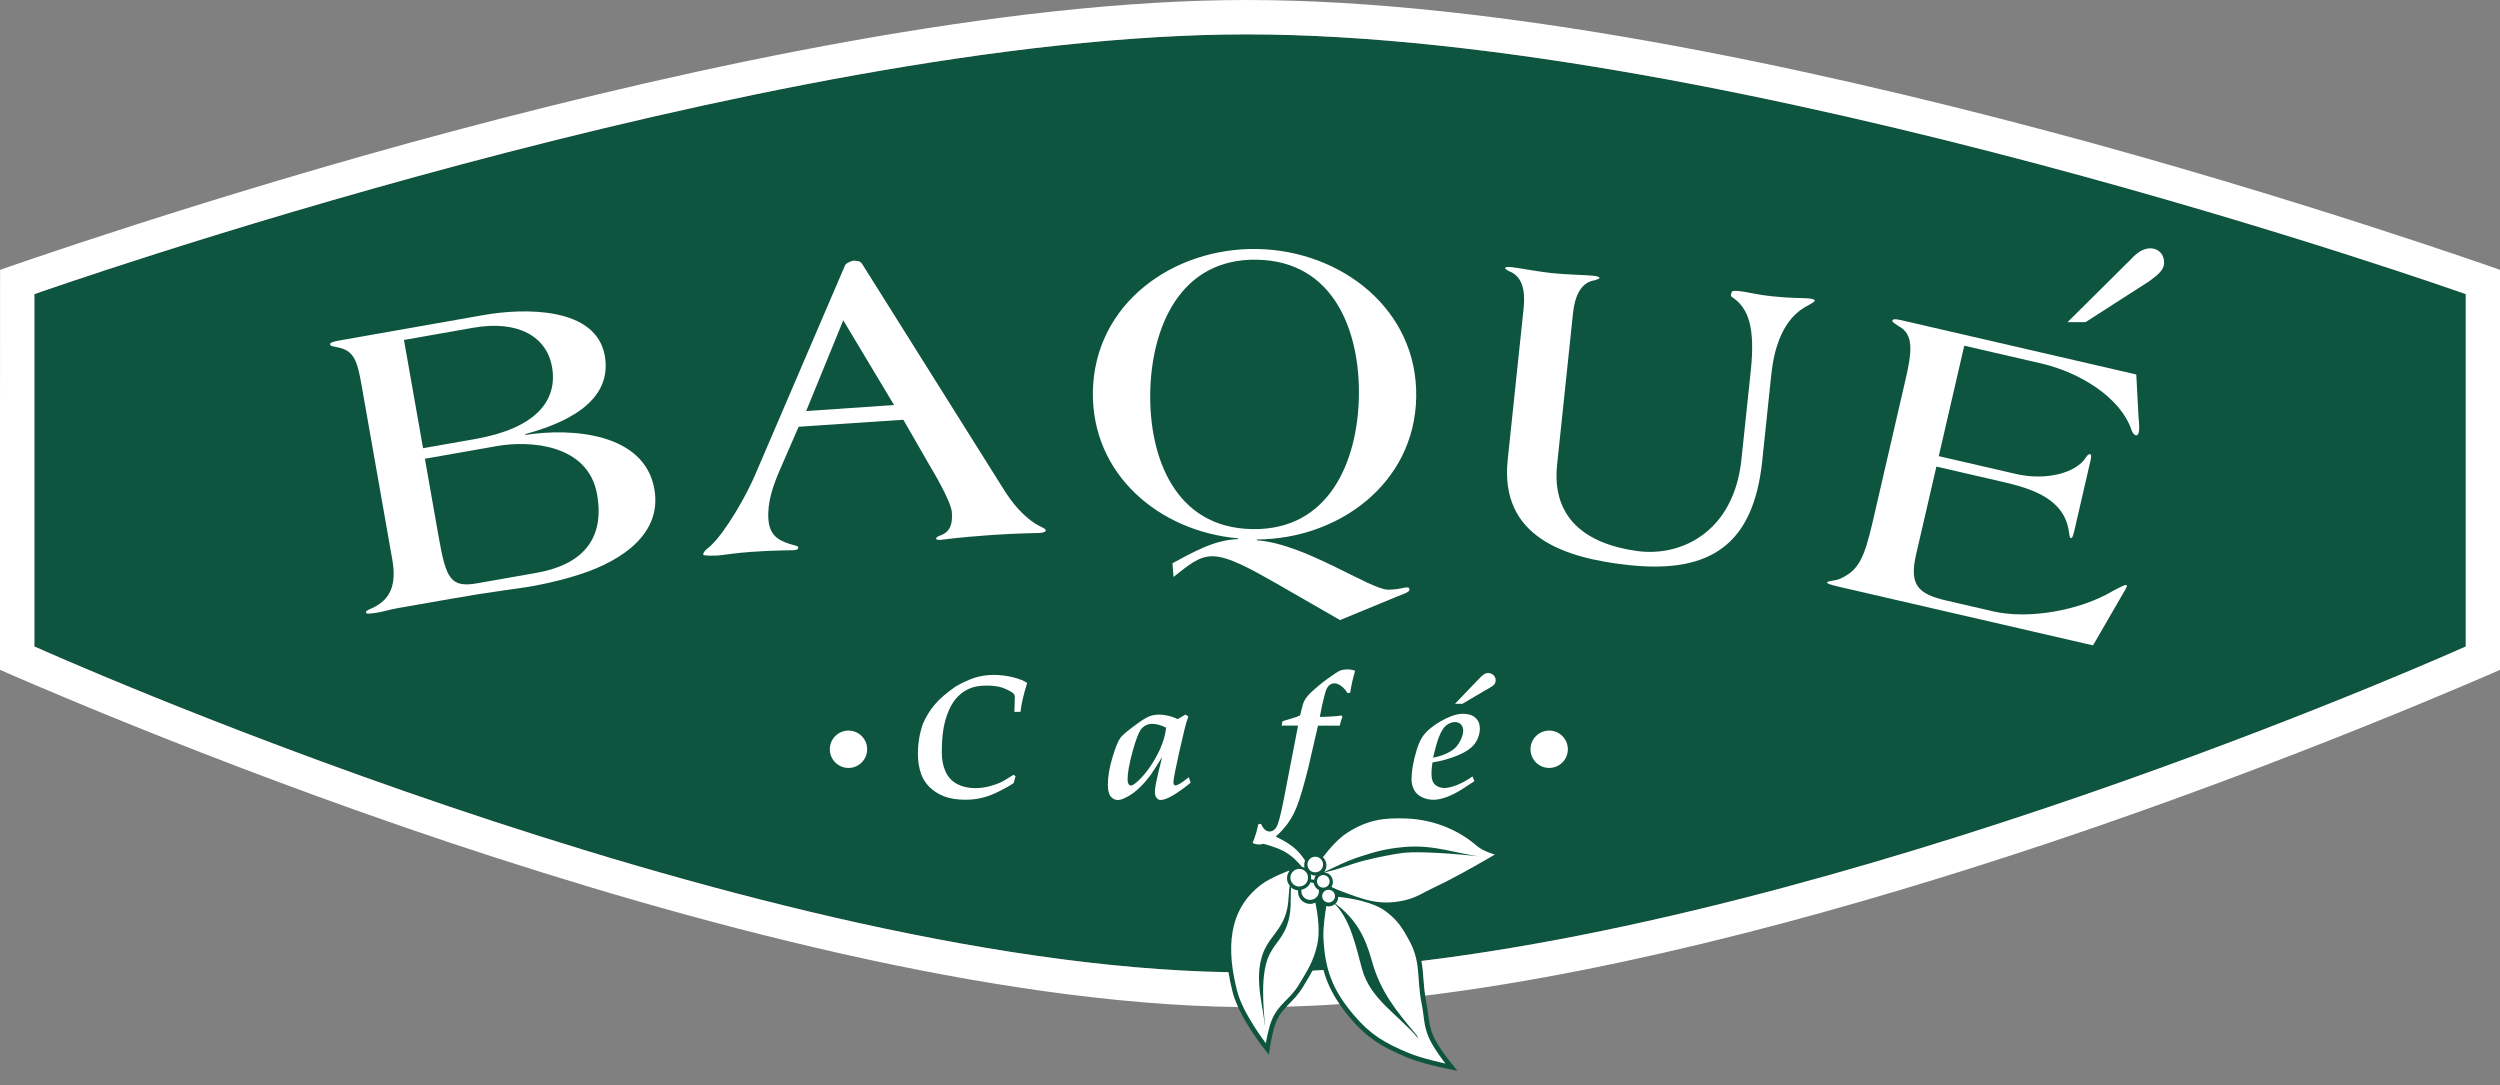 <?xml version="1.0" encoding="utf-8"?>
<!-- Generator: Adobe Illustrator 16.0.0, SVG Export Plug-In . SVG Version: 6.00 Build 0)  -->
<!DOCTYPE svg PUBLIC "-//W3C//DTD SVG 1.1//EN" "http://www.w3.org/Graphics/SVG/1.1/DTD/svg11.dtd">
<svg version="1.1" id="Capa_1" xmlns="http://www.w3.org/2000/svg" xmlns:xlink="http://www.w3.org/1999/xlink" x="0px" y="0px"
	 width="133.825px" height="58.095px" viewBox="0 0 133.825 58.095" enable-background="new 0 0 133.825 58.095"
	 xml:space="preserve">
<rect x="0" y="0" width="133.825" height="58.095" fill="#808080" stroke="none"/>
<g>
	<path fill="#0E553F" d="M131.993,15.744c0,0-39.194-13.904-65.265-13.904c-25.49,0-64.889,13.904-64.889,13.904v18.861
		c0,0,37.742,16.985,63.921,17.437c0.053,0.344,0.125,0.699,0.22,1.072c0.319,1.24,1.531,2.816,1.582,2.885l0.356,0.459l0.094-0.573
		c0-0.009,0.123-0.753,0.299-1.18c0.18-0.44,0.432-0.696,0.722-0.993c0.241-0.246,0.49-0.5,0.718-0.876l0.118-0.199
		c0.147-0.241,0.274-0.459,0.392-0.677c0.193-0.012,0.387-0.021,0.581-0.033c0.247,0.916,0.692,1.693,1.434,2.57
		c0.924,1.09,1.708,1.545,3.012,2.096c0.76,0.322,1.988,0.577,2.041,0.586l0.687,0.143l-0.438-0.547
		c-0.006-0.008-0.631-0.788-0.866-1.351c-0.172-0.409-0.212-0.729-0.259-1.101c-0.027-0.204-0.055-0.424-0.105-0.674
		c-0.091-0.449-0.119-0.845-0.146-1.229c-0.023-0.33-0.048-0.65-0.11-0.98c25.304-3.087,55.903-16.832,55.903-16.832V15.744z"/>
	<path fill="#FFFFFF" d="M74.824,31.917c0.369-0.151,0.621-0.217,0.625-0.354c0.001-0.07-0.044-0.115-0.092-0.117
		c-0.068,0-0.135,0-0.227,0.02c-0.164,0.043-0.531,0.105-0.828,0.101c-0.984-0.019-4.49-2.483-7.029-2.644v-0.045
		c4.375-0.016,8.457-2.992,8.537-7.613c0.084-4.717-4.03-7.857-8.517-7.936c-4.488-0.077-8.707,2.916-8.791,7.633
		c-0.075,4.441,3.558,7.481,7.764,7.854v0.045c-1.236,0.024-2.439,0.714-3.503,1.289l0.055,0.735
		c0.767-0.604,1.348-1.122,2.104-1.108c0.847,0.016,1.98,0.65,3.364,1.433l3.445,1.983L74.824,31.917z M72.742,21.21
		c-0.06,3.411-1.544,7.187-5.711,7.113c-4.166-0.071-5.519-3.896-5.459-7.308c0.059-3.411,1.545-7.188,5.711-7.113
		C71.449,13.975,72.802,17.8,72.742,21.21"/>
	<path fill="#FFFFFF" d="M21,29.956c0.246,1.398-0.136,2.14-1.035,2.577c-0.214,0.106-0.394,0.139-0.37,0.274
		c0.009,0.046,0.129,0.069,0.626-0.018c0.359-0.062,0.601-0.152,1.052-0.232l2.976-0.522c1.984-0.353,3.578-0.54,4.074-0.628
		c0.587-0.102,1.529-0.291,2.39-0.56c2.057-0.596,4.785-2.007,4.315-4.669c-0.532-3.02-4.461-3.281-6.904-2.896l-0.009-0.044
		c1.952-0.531,4.709-1.645,4.26-4.192c-0.465-2.639-4.334-2.56-6.477-2.183l-7.757,1.368c-0.225,0.039-0.492,0.109-0.475,0.199
		c0.021,0.113,0.182,0.108,0.401,0.162c0.912,0.165,1.068,0.788,1.288,2.029L21,29.956z M21.624,18.198l3.697-0.652
		c2.436-0.43,3.946,0.49,4.229,2.092c0.326,1.85-0.93,3.303-4.108,3.862l-2.796,0.493L21.624,18.198z M22.745,24.557l3.855-0.679
		c1.736-0.308,4.885-0.119,5.362,2.587c0.438,2.481-0.891,3.784-3.236,4.198l-3.157,0.556c-1.441,0.256-1.687-0.213-2.081-2.446
		L22.745,24.557z"/>
	<path fill="#FFFFFF" d="M47.859,21.681l-4.705,0.323l1.986-4.858L47.859,21.681z M48.357,22.47l1.386,2.41
		c0.622,1.035,1.181,2.12,1.209,2.533c0.041,0.569-0.044,1.012-0.557,1.23c-0.179,0.06-0.291,0.113-0.283,0.203
		c0.002,0.047,0.118,0.061,0.232,0.053c0.137-0.01,0.887-0.13,2.758-0.262c1.326-0.092,2.403-0.098,2.564-0.109
		c0.207-0.015,0.317-0.068,0.312-0.137c-0.007-0.115-0.288-0.187-0.551-0.353c-0.723-0.476-1.227-1.106-1.664-1.786L46.17,14.159
		c-0.053-0.089-0.123-0.155-0.196-0.171c-0.154-0.033-0.257-0.043-0.308-0.03c-0.046,0.004-0.361,0.108-0.423,0.228l-4.834,11.263
		c-0.434,1.018-1.536,3-2.397,3.795c-0.152,0.125-0.379,0.287-0.367,0.447c0.004,0.068,0.572,0.057,0.8,0.043
		c0.275-0.02,0.864-0.131,1.777-0.193c1.257-0.088,2.083-0.078,2.243-0.088c0.161-0.012,0.271-0.043,0.267-0.134
		c-0.005-0.069-0.077-0.108-0.265-0.142c-0.63-0.188-1.265-0.393-1.335-1.377c-0.064-0.937,0.263-1.831,0.619-2.659l1-2.298
		L48.357,22.47z"/>
	<path fill="#FFFFFF" d="M84.203,16.765c0.1-0.934,0.428-1.659,1.177-1.765c0.118-0.034,0.238-0.089,0.241-0.112
		c0.008-0.069-0.127-0.105-0.332-0.127c-0.365-0.039-1.469-0.062-2.197-0.139c-0.729-0.077-1.811-0.281-2.175-0.322
		c-0.206-0.02-0.343-0.012-0.352,0.057c-0.001,0.021,0.104,0.104,0.213,0.16c0.71,0.26,0.882,1.036,0.783,1.97l-0.854,8.13
		c-0.434,4.121,3.038,5.27,6.521,5.636c4.395,0.462,6.639-1.167,7.102-5.563l0.497-4.733c0.269-2.345,1.216-3.235,1.943-3.597
		c0.246-0.135,0.368-0.213,0.373-0.262c0.006-0.066-0.127-0.104-0.333-0.124c-0.25-0.028-0.92-0.006-1.877-0.106
		c-1.047-0.11-1.264-0.227-1.902-0.292c-0.069-0.007-0.321-0.021-0.329,0.047c-0.007,0.068-0.111,0.201,0.018,0.282
		c0.884,0.578,1.241,1.637,1,3.937l-0.502,4.758c-0.408,3.894-3.248,5.219-5.58,4.897c-2.767-0.381-4.586-1.779-4.286-4.624
		L84.203,16.765z"/>
	<path fill="#FFFFFF" d="M105.147,18.505l4.106,0.947c2.096,0.484,4.276,1.835,4.856,3.589c0.042,0.127,0.135,0.242,0.223,0.263
		c0.066,0.017,0.132-0.061,0.153-0.15c0.061-0.269,0.004-0.636-0.012-0.873l-0.118-2.236l-12.604-2.91
		c-0.334-0.077-0.433-0.053-0.455,0.035c-0.015,0.067,0.191,0.186,0.334,0.288c0.842,0.431,0.707,1.411,0.373,2.862l-1.751,7.584
		c-0.47,2.029-0.769,2.619-1.743,3.074c-0.188,0.098-0.688,0.124-0.703,0.19c-0.014,0.066,0.136,0.126,0.648,0.244l13.586,3.136
		l1.725-2.984c0.043-0.086,0.076-0.123,0.084-0.17c0.012-0.043-0.005-0.07-0.049-0.082c-0.045-0.01-0.386,0.148-0.711,0.33
		c-1.77,1.048-4.51,1.521-6.383,1.087l-2.521-0.582c-1.52-0.351-1.993-0.837-1.617-2.464l1.088-4.707l3.457,0.798
		c1.562,0.359,3.369,0.872,3.635,2.671c0.032,0.172,0.019,0.334,0.107,0.355c0.066,0.014,0.109-0.068,0.197-0.448l0.85-3.683
		c0.051-0.221,0.055-0.338-0.011-0.354c-0.067-0.017-0.15,0.036-0.226,0.161c-0.523,0.843-2.127,1.271-3.755,0.894l-4.128-0.952
		L105.147,18.505z"/>
	<path fill="#FFFFFF" d="M54.363,41.553l-0.105,0.367c-0.248,0.165-0.521,0.318-0.821,0.463c-0.296,0.144-0.557,0.243-0.783,0.303
		c-0.302,0.082-0.629,0.124-0.98,0.124c-0.455,0-0.839-0.064-1.155-0.189c-0.314-0.128-0.57-0.295-0.772-0.499
		c-0.199-0.206-0.345-0.429-0.433-0.673c-0.118-0.328-0.178-0.693-0.178-1.095c0-0.562,0.089-1.095,0.266-1.606
		c0.169-0.387,0.379-0.73,0.628-1.025c0.249-0.298,0.622-0.623,1.118-0.97c0.36-0.208,0.699-0.363,1.016-0.47
		c0.321-0.102,0.661-0.154,1.019-0.154c0.375,0,0.731,0.043,1.068,0.133c0.338,0.088,0.584,0.187,0.733,0.297
		c-0.194,0.614-0.312,1.129-0.357,1.549h-0.327l0.024-0.784c0-0.07-0.014-0.121-0.038-0.154c-0.039-0.06-0.103-0.111-0.192-0.16
		c-0.086-0.052-0.233-0.12-0.443-0.203c-0.246-0.073-0.521-0.108-0.829-0.108c-0.354,0-0.652,0.049-0.89,0.145
		c-0.239,0.096-0.454,0.238-0.646,0.429c-0.19,0.185-0.352,0.435-0.491,0.745c-0.134,0.309-0.232,0.643-0.293,1
		c-0.059,0.354-0.087,0.777-0.087,1.273c0,0.378,0.066,0.716,0.197,1.008c0.135,0.293,0.339,0.518,0.615,0.664
		c0.275,0.15,0.6,0.226,0.976,0.226c0.26,0,0.512-0.032,0.754-0.097c0.246-0.064,0.461-0.141,0.647-0.229
		c0.059-0.026,0.277-0.156,0.656-0.39L54.363,41.553z"/>
	<path fill="#FFFFFF" d="M62.421,38.955c-0.133-0.07-0.263-0.124-0.389-0.155c-0.126-0.035-0.245-0.053-0.363-0.053
		c-0.214,0-0.396,0.08-0.544,0.235c-0.146,0.155-0.312,0.564-0.494,1.228c-0.181,0.663-0.271,1.163-0.271,1.498
		c0,0.129,0.02,0.217,0.056,0.266c0.035,0.051,0.079,0.074,0.127,0.074c0.052,0,0.117-0.031,0.197-0.093
		c0.229-0.171,0.47-0.427,0.725-0.769c0.252-0.346,0.466-0.713,0.64-1.104C62.279,39.688,62.385,39.312,62.421,38.955
		 M63.636,41.603l0.101,0.294c-0.755,0.616-1.295,0.926-1.617,0.926c-0.078,0-0.146-0.039-0.208-0.114
		c-0.06-0.076-0.091-0.182-0.091-0.316c0-0.113,0.019-0.264,0.056-0.449c0.045-0.248,0.156-0.722,0.333-1.422
		c-0.345,0.551-0.547,0.864-0.604,0.945c-0.253,0.336-0.493,0.604-0.72,0.801c-0.223,0.199-0.46,0.355-0.714,0.467
		c-0.126,0.061-0.236,0.089-0.331,0.089c-0.155,0-0.284-0.063-0.385-0.188c-0.102-0.124-0.152-0.34-0.152-0.643
		c0-0.424,0.082-0.903,0.243-1.441c0.162-0.542,0.306-0.896,0.432-1.063c0.092-0.12,0.306-0.306,0.643-0.563
		c0.338-0.257,0.6-0.434,0.783-0.527c0.183-0.098,0.401-0.146,0.656-0.146c0.144,0,0.304,0.021,0.485,0.064
		c0.183,0.042,0.348,0.103,0.493,0.178l0.423-0.246l0.152,0.109c-0.072,0.178-0.143,0.41-0.212,0.705
		c-0.208,0.867-0.375,1.612-0.499,2.231c-0.059,0.298-0.088,0.489-0.088,0.573c0,0.064,0.01,0.109,0.028,0.137
		c0.022,0.026,0.048,0.038,0.079,0.038c0.049,0,0.123-0.028,0.225-0.084C63.286,41.876,63.45,41.758,63.636,41.603"/>
	<path fill="#FFFFFF" d="M78.285,37.673h-0.398L79,36.513l0.281-0.289c0.085-0.078,0.152-0.132,0.205-0.156
		c0.057-0.029,0.11-0.041,0.166-0.041c0.119,0,0.217,0.038,0.293,0.114c0.079,0.075,0.118,0.163,0.118,0.271
		c0,0.084-0.023,0.156-0.073,0.222c-0.048,0.063-0.15,0.137-0.306,0.219c-0.095,0.052-0.155,0.085-0.18,0.101L78.285,37.673z
		 M76.713,40.562c0.29-0.066,0.497-0.127,0.619-0.183c0.238-0.103,0.419-0.214,0.542-0.324c0.121-0.112,0.228-0.261,0.315-0.444
		c0.093-0.187,0.136-0.354,0.136-0.5c0-0.144-0.041-0.255-0.123-0.334c-0.081-0.084-0.188-0.125-0.32-0.125
		c-0.152,0-0.304,0.056-0.453,0.165c-0.146,0.11-0.281,0.324-0.404,0.636C76.932,39.696,76.826,40.065,76.713,40.562 M78.822,41.562
		l0.102,0.254c-0.434,0.289-0.727,0.477-0.875,0.561c-0.281,0.157-0.53,0.268-0.742,0.332c-0.211,0.066-0.404,0.102-0.573,0.102
		c-0.225,0-0.431-0.047-0.619-0.138c-0.186-0.091-0.325-0.218-0.417-0.385c-0.093-0.173-0.138-0.366-0.138-0.583
		c0-0.422,0.087-0.922,0.257-1.501c0.086-0.29,0.182-0.524,0.289-0.702c0.109-0.182,0.266-0.354,0.467-0.519
		c0.322-0.264,0.689-0.476,1.104-0.642c0.233-0.089,0.446-0.133,0.641-0.133c0.284,0,0.505,0.072,0.66,0.216
		c0.16,0.14,0.238,0.328,0.238,0.563c0,0.289-0.088,0.561-0.264,0.811c-0.177,0.247-0.486,0.459-0.927,0.641
		c-0.438,0.178-0.885,0.303-1.346,0.375c-0.036,0.23-0.052,0.431-0.052,0.602c0,0.29,0.068,0.49,0.206,0.6
		c0.141,0.111,0.301,0.166,0.48,0.166c0.188,0,0.415-0.055,0.684-0.161C78.269,41.911,78.544,41.758,78.822,41.562"/>
	<path fill="#FFFFFF" d="M44.42,40.108c0-0.551,0.448-1,1-1c0.553,0,0.999,0.449,0.999,1c0,0.552-0.446,1-0.999,1
		C44.869,41.108,44.42,40.66,44.42,40.108"/>
	<path fill="#FFFFFF" d="M81.928,40.108c0-0.551,0.447-1,1-1c0.552,0,0.999,0.449,0.999,1c0,0.552-0.447,1-0.999,1
		C82.375,41.108,81.928,40.66,81.928,40.108"/>
	<path fill="#FFFFFF" d="M72.162,35.833c-0.188,0-0.332,0.024-0.435,0.07c-0.103,0.041-0.315,0.182-0.643,0.416
		c-0.325,0.235-0.617,0.478-0.884,0.723c-0.172,0.164-0.299,0.321-0.381,0.474c-0.052,0.099-0.106,0.278-0.165,0.539
		c-0.025,0.118-0.044,0.198-0.06,0.242c-0.127,0.06-0.295,0.118-0.495,0.177c-0.202,0.055-0.351,0.102-0.449,0.138l-0.04,0.233
		c0.072-0.003,0.163-0.005,0.274-0.005c0.216,0,0.415,0.002,0.601,0.005l-0.664,3.428c-0.175,0.936-0.315,1.553-0.422,1.847
		c-0.056,0.146-0.121,0.247-0.197,0.302c-0.073,0.059-0.154,0.088-0.241,0.088c-0.093,0-0.175-0.031-0.25-0.098
		c-0.075-0.062-0.146-0.168-0.21-0.315l-0.146,0.028c-0.034,0.165-0.071,0.316-0.11,0.453c-0.042,0.141-0.107,0.323-0.193,0.551
		c0.126,0.051,0.243,0.077,0.348,0.077c0.076,0,0.154-0.014,0.232-0.036c0.134,0.034,0.728,0.197,1.084,0.395
		c0.451,0.247,0.703,0.517,0.979,0.84c0.046,0.01,0.091,0.025,0.134,0.046c-0.021-0.099-0.025-0.253,0.031-0.382
		c-0.152-0.239-0.326-0.469-0.601-0.699c-0.265-0.223-0.648-0.432-0.974-0.586c0.147-0.123,0.295-0.27,0.438-0.439
		c0.291-0.334,0.521-0.719,0.692-1.157c0.174-0.438,0.384-1.149,0.628-2.136l0.509-2.205c0.102-0.003,0.253-0.005,0.458-0.005
		c0.326,0,0.562,0.002,0.705,0.005c0.031-0.15,0.08-0.306,0.143-0.472l-0.045-0.076c-0.099,0.021-0.246,0.036-0.445,0.048
		c-0.328,0.021-0.531,0.031-0.614,0.028H70.65c0.069-0.407,0.159-0.812,0.269-1.22c0.043-0.151,0.084-0.266,0.126-0.34
		c0.042-0.072,0.098-0.132,0.169-0.174c0.069-0.04,0.144-0.064,0.22-0.064c0.097,0,0.207,0.041,0.33,0.121
		c0.122,0.078,0.248,0.215,0.375,0.406l0.138-0.026c0.053-0.368,0.14-0.757,0.262-1.169C72.409,35.858,72.285,35.833,72.162,35.833"
		/>
	<path fill="#FFFFFF" d="M71.178,48.306c-0.094,0.016-0.188-0.006-0.263-0.06c-0.152-0.111-0.186-0.326-0.075-0.477
		c0.065-0.09,0.166-0.141,0.276-0.141c0.028,0,0.056,0.005,0.085,0.012c0.046,0.01,0.087,0.029,0.122,0.055
		c0.15,0.109,0.184,0.323,0.076,0.474c-0.027,0.038-0.064,0.069-0.107,0.094C71.292,48.263,71.249,48.292,71.178,48.306
		 M70.008,47.076c-0.015,0.073-0.041,0.136-0.077,0.187c-0.087,0.119-0.232,0.191-0.39,0.191c-0.1,0-0.194-0.029-0.271-0.087
		c-0.103-0.075-0.171-0.185-0.191-0.309c-0.019-0.125,0.011-0.249,0.086-0.352c0.088-0.122,0.23-0.194,0.383-0.194
		c0.1,0,0.196,0.031,0.277,0.091c0.103,0.073,0.17,0.185,0.189,0.308c0.008,0.051,0.003,0.102-0.004,0.143L70.008,47.076z
		 M70.561,46.981c0.064-0.087,0.167-0.141,0.275-0.141c0.072,0,0.139,0.022,0.197,0.065c0.152,0.11,0.187,0.323,0.076,0.474
		c-0.062,0.084-0.165,0.137-0.278,0.137c-0.07,0-0.139-0.021-0.194-0.061c-0.073-0.054-0.121-0.133-0.136-0.223
		C70.487,47.146,70.509,47.056,70.561,46.981 M70.746,46.526c-0.077,0.106-0.206,0.17-0.346,0.17c-0.089,0-0.173-0.027-0.24-0.077
		c-0.187-0.136-0.228-0.398-0.094-0.586c0.08-0.107,0.207-0.173,0.34-0.173c0.09,0,0.174,0.027,0.246,0.081
		C70.839,46.078,70.881,46.34,70.746,46.526 M69.669,47.624c0.168-0.031,0.311-0.123,0.406-0.253
		c0.025-0.035,0.041-0.075,0.055-0.112c0.004-0.009,0.008-0.018,0.012-0.025c0.066,0.002,0.128,0.016,0.183,0.041
		c0.024,0.132,0.098,0.25,0.206,0.327c0.016,0.013,0.033,0.02,0.049,0.026c0.006,0.002,0.014,0.007,0.02,0.01
		c0.017,0.121-0.014,0.242-0.084,0.34c-0.09,0.121-0.233,0.193-0.385,0.193c-0.1,0-0.195-0.03-0.275-0.088
		C69.71,47.978,69.641,47.803,69.669,47.624"/>
	<path fill="#FFFFFF" d="M79.008,45.243c-0.835-0.725-2.132-1.357-3.664-1.425c-1.285-0.056-2.122,0.066-3.21,0.749
		c-0.482,0.303-0.964,0.856-1.318,1.318c0.211,0.207,0.254,0.534,0.076,0.779c-0.004,0.005-0.012,0.012-0.016,0.019
		c0.649-0.301,1.131-0.566,1.9-0.819c0.886-0.289,1.402-0.426,2.327-0.518c1.68-0.169,2.897,0.381,4.3,0.518
		c0.012,0.002-3.104-0.357-4.349-0.202c-0.422,0.056-1.24,0.207-2.018,0.402c-0.726,0.185-1.305,0.445-1.835,0.56
		c-0.059,0.014-0.189,0.051-0.307,0.086c0.095,0.008,0.178,0.03,0.245,0.078c0.221,0.163,0.274,0.466,0.135,0.694
		c0.169,0.079,0.338,0.154,0.489,0.212c1.24,0.463,2.062,0.792,3.358,0.515c0.705-0.15,1.044-0.425,1.698-0.729
		c1.289-0.6,3.204-1.738,3.204-1.738S79.412,45.593,79.008,45.243"/>
	<path fill="#FFFFFF" d="M70.13,48.385c-0.139,0-0.271-0.044-0.383-0.126c-0.184-0.135-0.284-0.363-0.259-0.598
		c-0.125-0.012-0.235-0.051-0.324-0.116c-0.021-0.015-0.033-0.038-0.051-0.054c-0.057,0.721,0.062,1.284-0.229,2.07
		c-0.279,0.757-0.76,1.031-1.035,1.787c-0.469,1.293-0.076,3.574-0.163,3.521c0-0.784-0.576-2.36-0.11-3.746
		c0.283-0.845,0.815-1.143,1.166-1.961c0.274-0.644,0.215-1.196,0.296-1.754c-0.067-0.087-0.118-0.182-0.136-0.29
		c-0.027-0.175,0.014-0.347,0.117-0.487c0.006-0.01,0.015-0.015,0.021-0.023l-0.075,0.012c0,0-0.932,0.346-1.431,0.719
		c-1.831,1.371-1.877,3.501-1.31,5.711c0.309,1.206,1.537,2.795,1.537,2.795s0.128-0.777,0.314-1.234
		c0.354-0.869,0.976-1.105,1.458-1.905c0.468-0.781,0.771-1.233,0.975-2.121c0.153-0.673,0.061-1.517-0.097-2.265
		C70.328,48.359,70.23,48.385,70.13,48.385"/>
	<path fill="#FFFFFF" d="M76.476,55.521c-0.279-0.667-0.235-1.108-0.379-1.819c-0.262-1.29-0.019-2.153-0.639-3.316
		c-0.371-0.692-0.626-1.101-1.246-1.58c-0.688-0.533-1.932-0.729-2.578-0.8c0,0.105-0.023,0.209-0.088,0.301
		c-0.019,0.025-0.041,0.045-0.062,0.065c1.087,0.817,1.589,1.741,1.956,3.073c0.454,1.645,1.309,2.679,2.411,3.99
		c0.01,0.012,0.08,0.167,0.071,0.156c-1.099-1.311-2.561-2.082-3.012-3.723c-0.332-1.207-0.604-2.589-1.448-3.473
		c-0.095,0.08-0.215,0.124-0.34,0.124c-0.042,0-0.082-0.01-0.123-0.019c-0.076,0.45-0.181,1.18-0.155,1.721
		c0.084,1.722,0.508,2.797,1.623,4.112c0.896,1.058,1.641,1.488,2.918,2.026c0.744,0.314,1.992,0.572,1.992,0.572
		S76.729,56.124,76.476,55.521"/>
	<path fill="#FFFFFF" d="M70.151,46.802c0.08,0.039,0.163,0.066,0.254,0.066c0.016,0,0.028-0.004,0.042-0.005
		c-0.005,0.007-0.015,0.011-0.021,0.019c-0.048,0.066-0.072,0.143-0.084,0.221c-0.055-0.019-0.109-0.031-0.168-0.034
		c0.01-0.061,0.019-0.121,0.008-0.183C70.177,46.855,70.16,46.831,70.151,46.802"/>
	<path fill="#FFFFFF" d="M70.26,51.96c-0.117,0.218-0.244,0.435-0.392,0.677l-0.118,0.196c-0.228,0.379-0.477,0.633-0.718,0.879
		c-0.058,0.061-0.113,0.117-0.168,0.176c0.933-0.027,1.88-0.069,2.84-0.138c-0.406-0.595-0.688-1.175-0.863-1.825
		C70.647,51.937,70.454,51.948,70.26,51.96"/>
	<path fill="#FFFFFF" d="M109.61,7.016C96.527,3.532,80.016,0,66.728,0c-13,0-29.419,3.535-42.476,7.016
		c-13.115,3.498-24.248,7.429-24.248,7.429L0,23.259v12.596c0,0,10.958,4.873,24.111,9.262c12.817,4.277,28.958,8.614,42.163,8.79
		c-0.123-0.269-0.229-0.537-0.293-0.792c-0.097-0.373-0.167-0.729-0.221-1.072C39.581,51.591,1.84,34.606,1.84,34.606V15.744
		c0,0,39.397-13.904,64.888-13.904c26.07,0,65.263,13.904,65.263,13.904v18.864c0,0-30.6,13.745-55.899,16.832
		c0.061,0.33,0.085,0.65,0.107,0.979c0.02,0.278,0.049,0.571,0.093,0.878c11.062-1.364,23.252-4.791,33.395-8.182
		c13.128-4.385,24.139-9.259,24.139-9.259l0.005-8.436V14.447C133.83,14.447,122.749,10.514,109.61,7.016"/>
	<path fill="#FFFFFF" d="M111.64,17.243l3.4-2.182c0.459-0.346,0.804-0.598,0.804-0.989c0-0.55-0.392-0.78-0.733-0.78
		c-0.393,0-0.735,0.252-1.033,0.576l-3.401,3.375H111.64z"/>
</g>
</svg>
